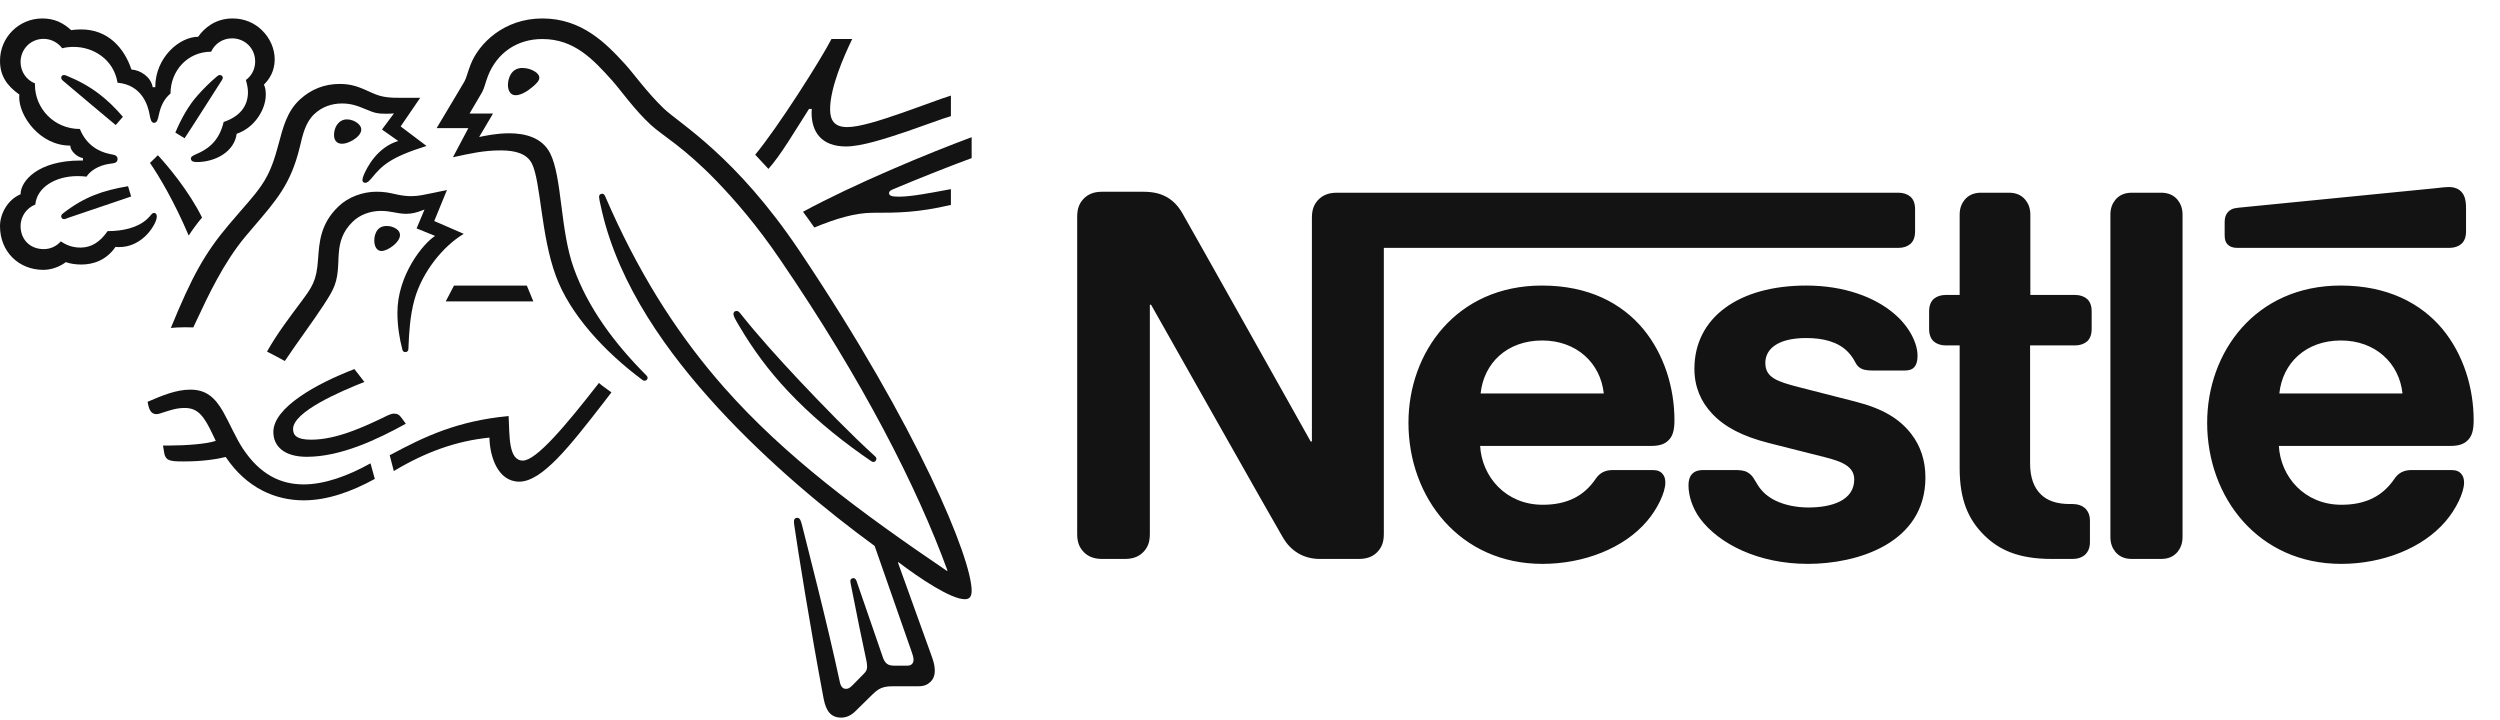 <svg width="118" height="34" viewBox="0 0 118 34" fill="none" xmlns="http://www.w3.org/2000/svg">
<path d="M62.178 9.48C62.015 9.678 61.922 9.898 61.922 10.282V20.837H61.864C61.864 20.837 56.087 10.538 55.807 10.061C55.61 9.724 55.389 9.491 55.098 9.317C54.807 9.154 54.505 9.05 53.924 9.05H52.018C51.576 9.05 51.297 9.201 51.1 9.434C50.937 9.631 50.843 9.852 50.843 10.235V25.197C50.843 25.581 50.937 25.801 51.1 25.999C51.297 26.231 51.576 26.382 52.018 26.382H53.099C53.541 26.382 53.82 26.231 54.017 25.999C54.18 25.801 54.273 25.581 54.273 25.197V14.385H54.331C54.331 14.385 60.329 25.011 60.574 25.406C60.911 25.964 61.48 26.382 62.294 26.382H64.143C64.584 26.382 64.863 26.231 65.061 25.999C65.223 25.801 65.317 25.581 65.317 25.197V11.7H89.601C89.846 11.7 90.031 11.631 90.171 11.514C90.322 11.374 90.392 11.188 90.392 10.91V9.887C90.392 9.607 90.322 9.421 90.171 9.282C90.031 9.166 89.846 9.096 89.601 9.096H63.096C62.655 9.096 62.376 9.248 62.178 9.48M72.78 13.478C68.746 13.478 66.479 16.629 66.479 19.954C66.479 23.5 68.909 26.615 72.803 26.615C74.745 26.615 76.651 25.883 77.743 24.592C78.22 24.034 78.604 23.255 78.604 22.779C78.604 22.616 78.569 22.477 78.476 22.372C78.383 22.256 78.243 22.186 77.999 22.186H76.128C75.755 22.186 75.5 22.325 75.314 22.604C74.768 23.407 73.977 23.825 72.815 23.825C71.071 23.825 69.944 22.5 69.862 21.047H77.953C78.313 21.047 78.569 20.965 78.743 20.791C78.941 20.605 79.034 20.337 79.034 19.837C79.034 18.315 78.557 16.734 77.558 15.525C76.535 14.304 74.977 13.478 72.78 13.478M85.253 13.478C82.068 13.478 79.976 14.99 79.976 17.408C79.976 18.268 80.29 18.966 80.801 19.512C81.394 20.152 82.243 20.593 83.475 20.907L86.137 21.581C86.869 21.767 87.52 21.988 87.52 22.627C87.52 23.616 86.474 23.953 85.358 23.953C84.811 23.953 84.242 23.848 83.777 23.616C83.451 23.453 83.173 23.22 82.975 22.907C82.8 22.639 82.743 22.441 82.475 22.29C82.312 22.197 82.114 22.186 81.847 22.186H80.406C80.092 22.186 79.941 22.279 79.837 22.407C79.732 22.534 79.697 22.72 79.697 22.907C79.697 23.371 79.86 23.953 80.243 24.476C81.127 25.661 82.975 26.615 85.334 26.615C87.66 26.615 90.88 25.65 90.88 22.534C90.88 21.733 90.647 21.047 90.217 20.489C89.671 19.779 88.892 19.291 87.567 18.954L84.928 18.279C83.835 18.001 83.324 17.803 83.324 17.129C83.324 16.478 83.905 15.955 85.253 15.955C86.044 15.955 86.764 16.129 87.23 16.618C87.613 17.025 87.544 17.234 87.846 17.396C88.031 17.489 88.241 17.489 88.567 17.489H89.88C90.089 17.489 90.241 17.455 90.356 17.326C90.45 17.222 90.508 17.059 90.508 16.792C90.508 16.187 90.112 15.409 89.415 14.815C88.485 14.013 87.021 13.478 85.253 13.478M92.496 13.921H91.845C91.601 13.921 91.415 13.99 91.276 14.106C91.124 14.246 91.054 14.432 91.054 14.711V15.513C91.054 15.792 91.124 15.978 91.276 16.118C91.415 16.234 91.601 16.304 91.845 16.304H92.496V22.104C92.496 23.592 92.903 24.522 93.658 25.267C94.356 25.952 95.263 26.382 96.844 26.382H97.831C98.076 26.382 98.261 26.313 98.401 26.197C98.552 26.057 98.645 25.87 98.645 25.592V24.581C98.645 24.301 98.552 24.116 98.401 23.976C98.261 23.86 98.076 23.79 97.831 23.79H97.692C97.064 23.79 96.634 23.627 96.344 23.348C95.995 23.023 95.82 22.523 95.82 21.872V16.304H97.937C98.18 16.304 98.367 16.234 98.506 16.118C98.657 15.978 98.727 15.792 98.727 15.513V14.711C98.727 14.432 98.657 14.246 98.506 14.106C98.367 13.99 98.18 13.921 97.937 13.921H95.832V10.131C95.832 9.828 95.739 9.607 95.6 9.434C95.425 9.224 95.181 9.096 94.821 9.096H93.507C93.146 9.096 92.903 9.224 92.728 9.434C92.589 9.607 92.496 9.828 92.496 10.131V13.921ZM99.611 25.347C99.611 25.65 99.703 25.87 99.843 26.045C100.017 26.254 100.261 26.382 100.621 26.382H102.004C102.365 26.382 102.609 26.254 102.784 26.045C102.923 25.87 103.016 25.65 103.016 25.347V10.131C103.016 9.829 102.923 9.608 102.784 9.434C102.609 9.224 102.365 9.096 102.004 9.096H100.621C100.261 9.096 100.017 9.224 99.843 9.434C99.703 9.608 99.611 9.829 99.611 10.131V25.347ZM69.885 18.57C70.036 17.14 71.129 16.071 72.791 16.071C74.419 16.071 75.546 17.14 75.698 18.57H69.885ZM115.606 11.7C115.85 11.7 116.036 11.631 116.175 11.514C116.327 11.374 116.397 11.188 116.397 10.91V9.828C116.397 9.41 116.315 9.201 116.175 9.05C116.048 8.91 115.838 8.829 115.606 8.829C115.42 8.829 115.234 8.852 114.921 8.887L105.643 9.805C105.376 9.828 105.249 9.91 105.155 10.014C105.051 10.131 105.004 10.282 105.004 10.491V11.095C105.004 11.328 105.051 11.433 105.132 11.526C105.236 11.642 105.388 11.7 105.597 11.7H115.606ZM110.48 13.478C106.446 13.478 104.178 16.629 104.178 19.954C104.178 23.5 106.609 26.615 110.503 26.615C112.444 26.615 114.351 25.883 115.443 24.592C115.92 24.034 116.304 23.255 116.304 22.779C116.304 22.616 116.268 22.477 116.175 22.372C116.083 22.256 115.943 22.186 115.699 22.186H113.827C113.455 22.186 113.2 22.325 113.014 22.604C112.467 23.407 111.677 23.825 110.514 23.825C108.77 23.825 107.643 22.5 107.562 21.047H115.676C116.036 21.047 116.292 20.965 116.466 20.791C116.664 20.605 116.757 20.337 116.757 19.837C116.757 18.315 116.28 16.734 115.281 15.525C114.257 14.304 112.677 13.478 110.48 13.478M107.585 18.57C107.736 17.14 108.829 16.071 110.491 16.071C112.119 16.071 113.246 17.14 113.397 18.57H107.585ZM37.733 11.839C34.723 7.351 32.079 5.838 31.335 5.126C30.518 4.341 29.895 3.452 29.499 3.023C28.617 2.06 27.476 0.871 25.6 0.871C23.788 0.871 22.591 2.052 22.203 3.072C22.09 3.363 22.001 3.718 21.92 3.848C21.742 4.139 20.941 5.506 20.609 6.048H22.106L21.378 7.423C22.227 7.237 22.834 7.099 23.642 7.099C24.363 7.099 24.88 7.27 25.106 7.722C25.527 8.564 25.527 11.111 26.239 13.029C26.902 14.831 28.52 16.595 30.34 17.946C30.364 17.962 30.392 17.97 30.421 17.97C30.51 17.97 30.566 17.906 30.566 17.84C30.566 17.792 30.55 17.76 30.51 17.719C28.989 16.199 27.752 14.517 27.088 12.673C26.433 10.877 26.538 8.353 25.964 7.229C25.583 6.485 24.775 6.291 24.03 6.291C23.432 6.291 22.874 6.412 22.615 6.468L23.27 5.36H22.162C22.397 4.948 22.639 4.568 22.761 4.341C22.866 4.147 22.907 3.905 23.036 3.574C23.456 2.513 24.386 1.842 25.6 1.842C27.12 1.842 28.01 2.821 28.892 3.799C29.296 4.252 29.959 5.199 30.728 5.902C31.253 6.388 32.257 6.93 33.801 8.524C34.691 9.445 35.727 10.642 36.818 12.244C40.725 17.962 43.289 23.001 44.721 26.932L44.697 26.948C40.596 24.166 37.045 21.537 34.182 18.294C32.151 15.989 30.389 13.32 28.851 9.914C28.746 9.688 28.658 9.478 28.561 9.259C28.52 9.17 28.48 9.146 28.415 9.146C28.334 9.146 28.277 9.202 28.277 9.283C28.277 9.372 28.317 9.566 28.407 9.954C29.224 13.481 31.488 16.643 33.907 19.272C36.317 21.885 39.042 24.133 41.283 25.768L43.03 30.766C43.071 30.887 43.119 31.017 43.119 31.138C43.119 31.227 43.094 31.299 43.038 31.348C42.99 31.397 42.926 31.421 42.78 31.421H42.254C42.028 31.421 41.938 31.388 41.857 31.324C41.776 31.259 41.721 31.162 41.679 31.049C41.526 30.579 40.603 27.951 40.426 27.417C40.393 27.32 40.337 27.288 40.272 27.288C40.254 27.288 40.236 27.291 40.219 27.298C40.203 27.305 40.188 27.315 40.175 27.328C40.162 27.34 40.152 27.356 40.145 27.372C40.138 27.389 40.135 27.407 40.135 27.425C40.135 27.49 40.158 27.563 40.2 27.789C40.434 28.986 40.709 30.329 40.822 30.839C40.871 31.073 40.927 31.292 40.927 31.453C40.927 31.598 40.895 31.68 40.774 31.801L40.232 32.351C40.102 32.481 40.029 32.513 39.925 32.513C39.795 32.513 39.69 32.424 39.641 32.197C39.027 29.326 38.097 25.768 37.854 24.78C37.797 24.562 37.756 24.441 37.627 24.441C37.514 24.441 37.474 24.521 37.474 24.619C37.474 24.691 37.489 24.78 37.498 24.845C37.644 25.864 38.234 29.577 38.873 32.966C38.986 33.548 39.205 33.871 39.706 33.871C39.933 33.871 40.15 33.782 40.353 33.589C40.685 33.257 40.781 33.168 41.178 32.78C41.461 32.505 41.655 32.392 42.141 32.392H43.337C43.621 32.392 43.774 32.319 43.912 32.189C44.041 32.068 44.122 31.898 44.122 31.655C44.122 31.405 44.057 31.203 43.968 30.952C43.661 30.127 42.674 27.336 42.383 26.552L42.407 26.535C43.418 27.304 44.89 28.283 45.538 28.283C45.74 28.283 45.862 28.194 45.862 27.878C45.862 26.39 43.386 20.267 37.733 11.839M9.965 2.441C10.135 2.068 10.507 1.81 10.952 1.81C11.559 1.81 12.044 2.279 12.044 2.902C12.044 3.265 11.874 3.582 11.607 3.775C11.664 3.986 11.704 4.171 11.704 4.349C11.704 5.029 11.3 5.506 10.556 5.757C10.459 6.169 10.281 6.541 9.989 6.816C9.504 7.285 9.011 7.285 9.011 7.48C9.011 7.585 9.084 7.649 9.286 7.649C10.184 7.649 11.065 7.148 11.171 6.315C12.028 6.024 12.545 5.158 12.545 4.471C12.545 4.292 12.529 4.139 12.456 3.994C12.691 3.767 12.966 3.379 12.966 2.805C12.966 2.303 12.747 1.794 12.359 1.422C12.02 1.09 11.542 0.871 10.984 0.871C10.175 0.871 9.65 1.309 9.351 1.737C8.468 1.737 7.328 2.716 7.328 4.115H7.207C7.126 3.63 6.625 3.306 6.204 3.282C5.865 2.263 5.096 1.389 3.834 1.389C3.689 1.389 3.511 1.398 3.357 1.422C2.985 1.081 2.573 0.871 1.998 0.871C0.898 0.871 0 1.754 0 2.869C0 3.565 0.315 4.042 0.914 4.463C0.914 4.463 0.906 4.552 0.906 4.592C0.906 5.482 1.877 6.873 3.317 6.873C3.317 7.099 3.6 7.407 3.915 7.463V7.577H3.794C1.812 7.577 0.971 8.532 0.971 9.17C0.381 9.413 0 10.068 0 10.674C0 11.879 0.882 12.737 2.047 12.737C2.435 12.737 2.831 12.584 3.106 12.373C3.308 12.445 3.567 12.486 3.834 12.486C4.392 12.486 5.015 12.292 5.452 11.653C5.517 11.661 5.573 11.661 5.638 11.661C6.35 11.661 6.964 11.191 7.288 10.577C7.369 10.424 7.401 10.303 7.401 10.213C7.401 10.125 7.361 10.051 7.272 10.051C7.159 10.051 7.142 10.157 6.94 10.343C6.487 10.756 5.791 10.909 5.079 10.909C4.732 11.419 4.303 11.686 3.81 11.686C3.446 11.686 3.163 11.589 2.872 11.394C2.637 11.653 2.346 11.758 2.063 11.758C1.424 11.758 0.971 11.313 0.971 10.666C0.971 10.213 1.262 9.809 1.667 9.655C1.739 8.854 2.597 8.312 3.664 8.312C3.802 8.312 3.939 8.321 4.085 8.337C4.247 8.078 4.635 7.803 5.185 7.73C5.299 7.714 5.387 7.706 5.452 7.674C5.517 7.641 5.549 7.577 5.549 7.504C5.549 7.439 5.524 7.382 5.46 7.342C5.403 7.31 5.306 7.294 5.193 7.27C4.683 7.172 4.077 6.857 3.77 6.088C2.548 6.088 1.65 5.11 1.65 4.01V3.937C1.246 3.775 0.971 3.387 0.971 2.926C0.971 2.319 1.448 1.834 2.055 1.834C2.419 1.834 2.734 2.012 2.937 2.279C3.106 2.23 3.3 2.214 3.486 2.214C4.392 2.214 5.363 2.788 5.549 3.904C6.714 4.01 6.989 4.997 7.061 5.409C7.102 5.62 7.134 5.797 7.272 5.797C7.417 5.797 7.449 5.635 7.498 5.417C7.587 5.005 7.741 4.673 8.048 4.414C8.048 3.354 8.841 2.441 9.965 2.441ZM12.319 8.782C11.938 9.324 11.664 9.591 10.798 10.61C9.658 11.961 9.059 13.053 8.064 15.479C8.226 15.463 8.461 15.447 8.72 15.447C8.849 15.447 8.954 15.447 9.124 15.454L9.245 15.196C9.804 13.999 10.555 12.381 11.607 11.135L11.971 10.707C13.055 9.437 13.726 8.684 14.147 6.954C14.293 6.339 14.414 5.79 14.826 5.393C15.198 5.037 15.668 4.884 16.145 4.884C16.549 4.884 16.849 4.981 17.285 5.166C17.682 5.336 17.827 5.369 18.248 5.369C18.393 5.369 18.498 5.36 18.595 5.352L18.029 6.113L18.798 6.655C17.835 6.937 17.326 7.868 17.155 8.296C17.123 8.385 17.108 8.442 17.108 8.499C17.108 8.564 17.14 8.628 17.237 8.628C17.341 8.628 17.422 8.548 17.56 8.385C18.029 7.819 18.402 7.431 20.132 6.889L18.911 5.967L19.833 4.617H18.968C18.417 4.617 18.053 4.608 17.576 4.39C16.929 4.091 16.598 3.962 16.023 3.962C15.32 3.962 14.681 4.212 14.155 4.697C13.548 5.255 13.362 6 13.144 6.817C12.974 7.447 12.772 8.143 12.319 8.782" fill="#131313"/>
<path d="M14.18 14.29C13.719 14.912 13.088 15.729 12.603 16.595C12.757 16.668 13.267 16.943 13.445 17.04C14.002 16.198 14.779 15.164 15.288 14.379C15.75 13.667 15.936 13.36 15.968 12.405C15.976 12.243 15.976 12.089 15.992 11.936C16.032 11.443 16.162 10.941 16.631 10.481C16.979 10.132 17.48 9.955 17.982 9.955C18.467 9.955 18.75 10.092 19.171 10.092C19.47 10.092 19.688 10.019 19.883 9.947L20.037 9.89L19.664 10.78L20.537 11.136C19.98 11.483 18.758 12.98 18.758 14.751C18.758 15.39 18.855 15.98 18.993 16.506C19.009 16.563 19.041 16.619 19.13 16.619C19.211 16.619 19.268 16.571 19.276 16.482L19.284 16.296C19.308 15.754 19.349 14.897 19.567 14.128C19.931 12.834 20.91 11.621 21.888 11.038L20.497 10.432L21.096 8.968L20.441 9.106C20.045 9.186 19.753 9.259 19.405 9.259C19.179 9.259 18.92 9.227 18.613 9.154C18.378 9.098 18.127 9.049 17.772 9.049C17.133 9.049 16.445 9.291 15.976 9.744C15.119 10.561 15.07 11.443 15.013 12.228C14.941 13.271 14.746 13.529 14.18 14.29M34.935 14.783C34.878 14.711 34.83 14.678 34.765 14.678C34.668 14.678 34.62 14.743 34.62 14.815C34.62 14.929 34.7 15.066 34.903 15.407C35.517 16.45 36.278 17.501 37.216 18.488C38.227 19.563 39.416 20.566 40.686 21.464L41.082 21.739C41.139 21.78 41.179 21.804 41.228 21.804C41.309 21.804 41.365 21.723 41.365 21.658C41.365 21.618 41.349 21.577 41.3 21.536C40.12 20.461 38.85 19.151 37.661 17.89C36.73 16.894 35.776 15.843 34.935 14.783M8.907 11.119C9.028 10.918 9.392 10.424 9.538 10.27C8.915 9.009 7.896 7.804 7.451 7.326L7.079 7.69C7.508 8.313 8.227 9.518 8.907 11.119M2.978 3.816C2.905 3.751 2.889 3.71 2.889 3.662C2.889 3.606 2.929 3.541 3.018 3.541C3.051 3.541 3.083 3.549 3.124 3.565C3.722 3.808 4.232 4.091 4.685 4.439C5.065 4.729 5.437 5.086 5.8 5.514L5.461 5.902C5.041 5.554 3.682 4.415 2.978 3.816M8.713 6.525L8.276 6.258C8.559 5.587 8.907 4.972 9.319 4.511C9.611 4.18 9.886 3.912 10.193 3.646C10.265 3.589 10.306 3.541 10.378 3.541C10.46 3.541 10.517 3.606 10.517 3.67C10.517 3.702 10.5 3.743 10.468 3.791C9.975 4.56 9.012 6.08 8.713 6.525M3.229 10.278C3.123 10.318 3.075 10.343 3.019 10.343C2.93 10.343 2.889 10.27 2.889 10.213C2.889 10.157 2.913 10.125 2.97 10.075C3.965 9.299 4.839 8.992 6.044 8.789L6.189 9.275L3.229 10.278ZM23.975 4.002C23.975 3.719 24.121 3.209 24.647 3.209C24.825 3.209 24.994 3.249 25.132 3.314C25.326 3.403 25.456 3.532 25.456 3.67C25.456 3.816 25.31 3.962 25.091 4.139C24.865 4.325 24.574 4.495 24.339 4.495C24.057 4.495 23.975 4.228 23.975 4.002M15.766 6.364C15.766 6.016 15.976 5.635 16.38 5.635C16.558 5.635 16.768 5.708 16.922 5.854C17.011 5.935 17.052 6.023 17.052 6.113C17.052 6.308 16.865 6.493 16.647 6.622C16.477 6.719 16.299 6.785 16.146 6.785C15.895 6.785 15.766 6.63 15.766 6.364Z" fill="#131313"/>
<path d="M17.667 11.354C17.667 11.273 17.675 11.176 17.707 11.079C17.772 10.869 17.909 10.666 18.249 10.666C18.403 10.666 18.572 10.707 18.71 10.805C18.831 10.885 18.88 10.99 18.88 11.095C18.88 11.443 18.298 11.847 18.006 11.847C17.796 11.847 17.667 11.645 17.667 11.354M14.48 21.561C13.388 21.561 12.902 21.044 12.902 20.389C12.902 19.24 14.916 18.116 16.728 17.42L17.198 18.027C16.081 18.471 13.833 19.427 13.833 20.251C13.833 20.542 14.003 20.753 14.682 20.753C15.863 20.753 17.133 20.178 18.306 19.604C18.395 19.563 18.5 19.523 18.597 19.523C18.75 19.523 18.848 19.572 18.96 19.733L19.155 20C17.788 20.753 16.081 21.561 14.48 21.561" fill="#131313"/>
<path d="M17.488 21.869C16.42 22.467 15.312 22.864 14.334 22.864C13.241 22.864 12.271 22.394 11.462 21.173C11.123 20.655 10.856 20.009 10.532 19.434C10.144 18.755 9.723 18.391 8.987 18.391C8.316 18.391 7.66 18.666 6.965 18.965L6.997 19.119C7.054 19.369 7.151 19.547 7.385 19.547C7.49 19.547 7.596 19.5 7.653 19.483C8.041 19.361 8.323 19.256 8.72 19.256C9.327 19.256 9.617 19.612 10.03 20.486L10.184 20.809C9.763 20.955 8.776 21.028 8.041 21.028H7.693L7.75 21.375C7.774 21.521 7.831 21.642 7.952 21.699C8.097 21.772 8.308 21.78 8.672 21.78C9.594 21.78 10.265 21.667 10.653 21.569C11.648 23.05 13.015 23.616 14.334 23.616C15.457 23.616 16.598 23.203 17.691 22.605L17.488 21.869ZM18.588 22.233L18.394 21.488C20.06 20.591 21.58 19.871 24.007 19.636C24.056 20.566 23.991 21.739 24.679 21.739C25.309 21.739 26.684 20.113 28.27 18.075C28.415 18.213 28.649 18.358 28.86 18.52L28.456 19.046C26.91 21.036 25.592 22.734 24.508 22.734C23.497 22.734 23.117 21.545 23.101 20.655C21.556 20.809 20.1 21.326 18.588 22.233M39.99 5.999C39.359 5.999 39.181 5.651 39.181 5.158C39.181 4.139 39.82 2.676 40.224 1.842H39.245C38.736 2.829 36.73 5.991 35.646 7.302L36.269 7.972C36.851 7.326 37.49 6.226 38.185 5.142H38.315C38.315 5.199 38.307 5.263 38.307 5.32C38.307 6.234 38.776 6.913 39.933 6.913C40.645 6.913 41.761 6.557 42.813 6.201C43.686 5.902 44.487 5.595 44.883 5.482V4.512C44.43 4.648 43.508 5.004 42.553 5.336C41.551 5.684 40.564 5.999 39.99 5.999M42.149 8.935C43.119 8.523 44.858 7.827 45.862 7.463V6.476C43.848 7.221 40.313 8.685 37.902 9.996C37.967 10.075 38.388 10.666 38.436 10.739C39.455 10.319 40.37 10.043 41.194 10.043C42.352 10.043 43.297 10.043 44.883 9.671V8.927C43.993 9.089 43.047 9.283 42.432 9.283C42.068 9.283 41.963 9.234 41.963 9.113C41.963 9.041 42.011 8.992 42.149 8.935" fill="#131313"/>
<path d="M21.428 13.48L21.039 14.225H25.173L24.866 13.48H21.428Z" fill="#131313"/>
</svg>
